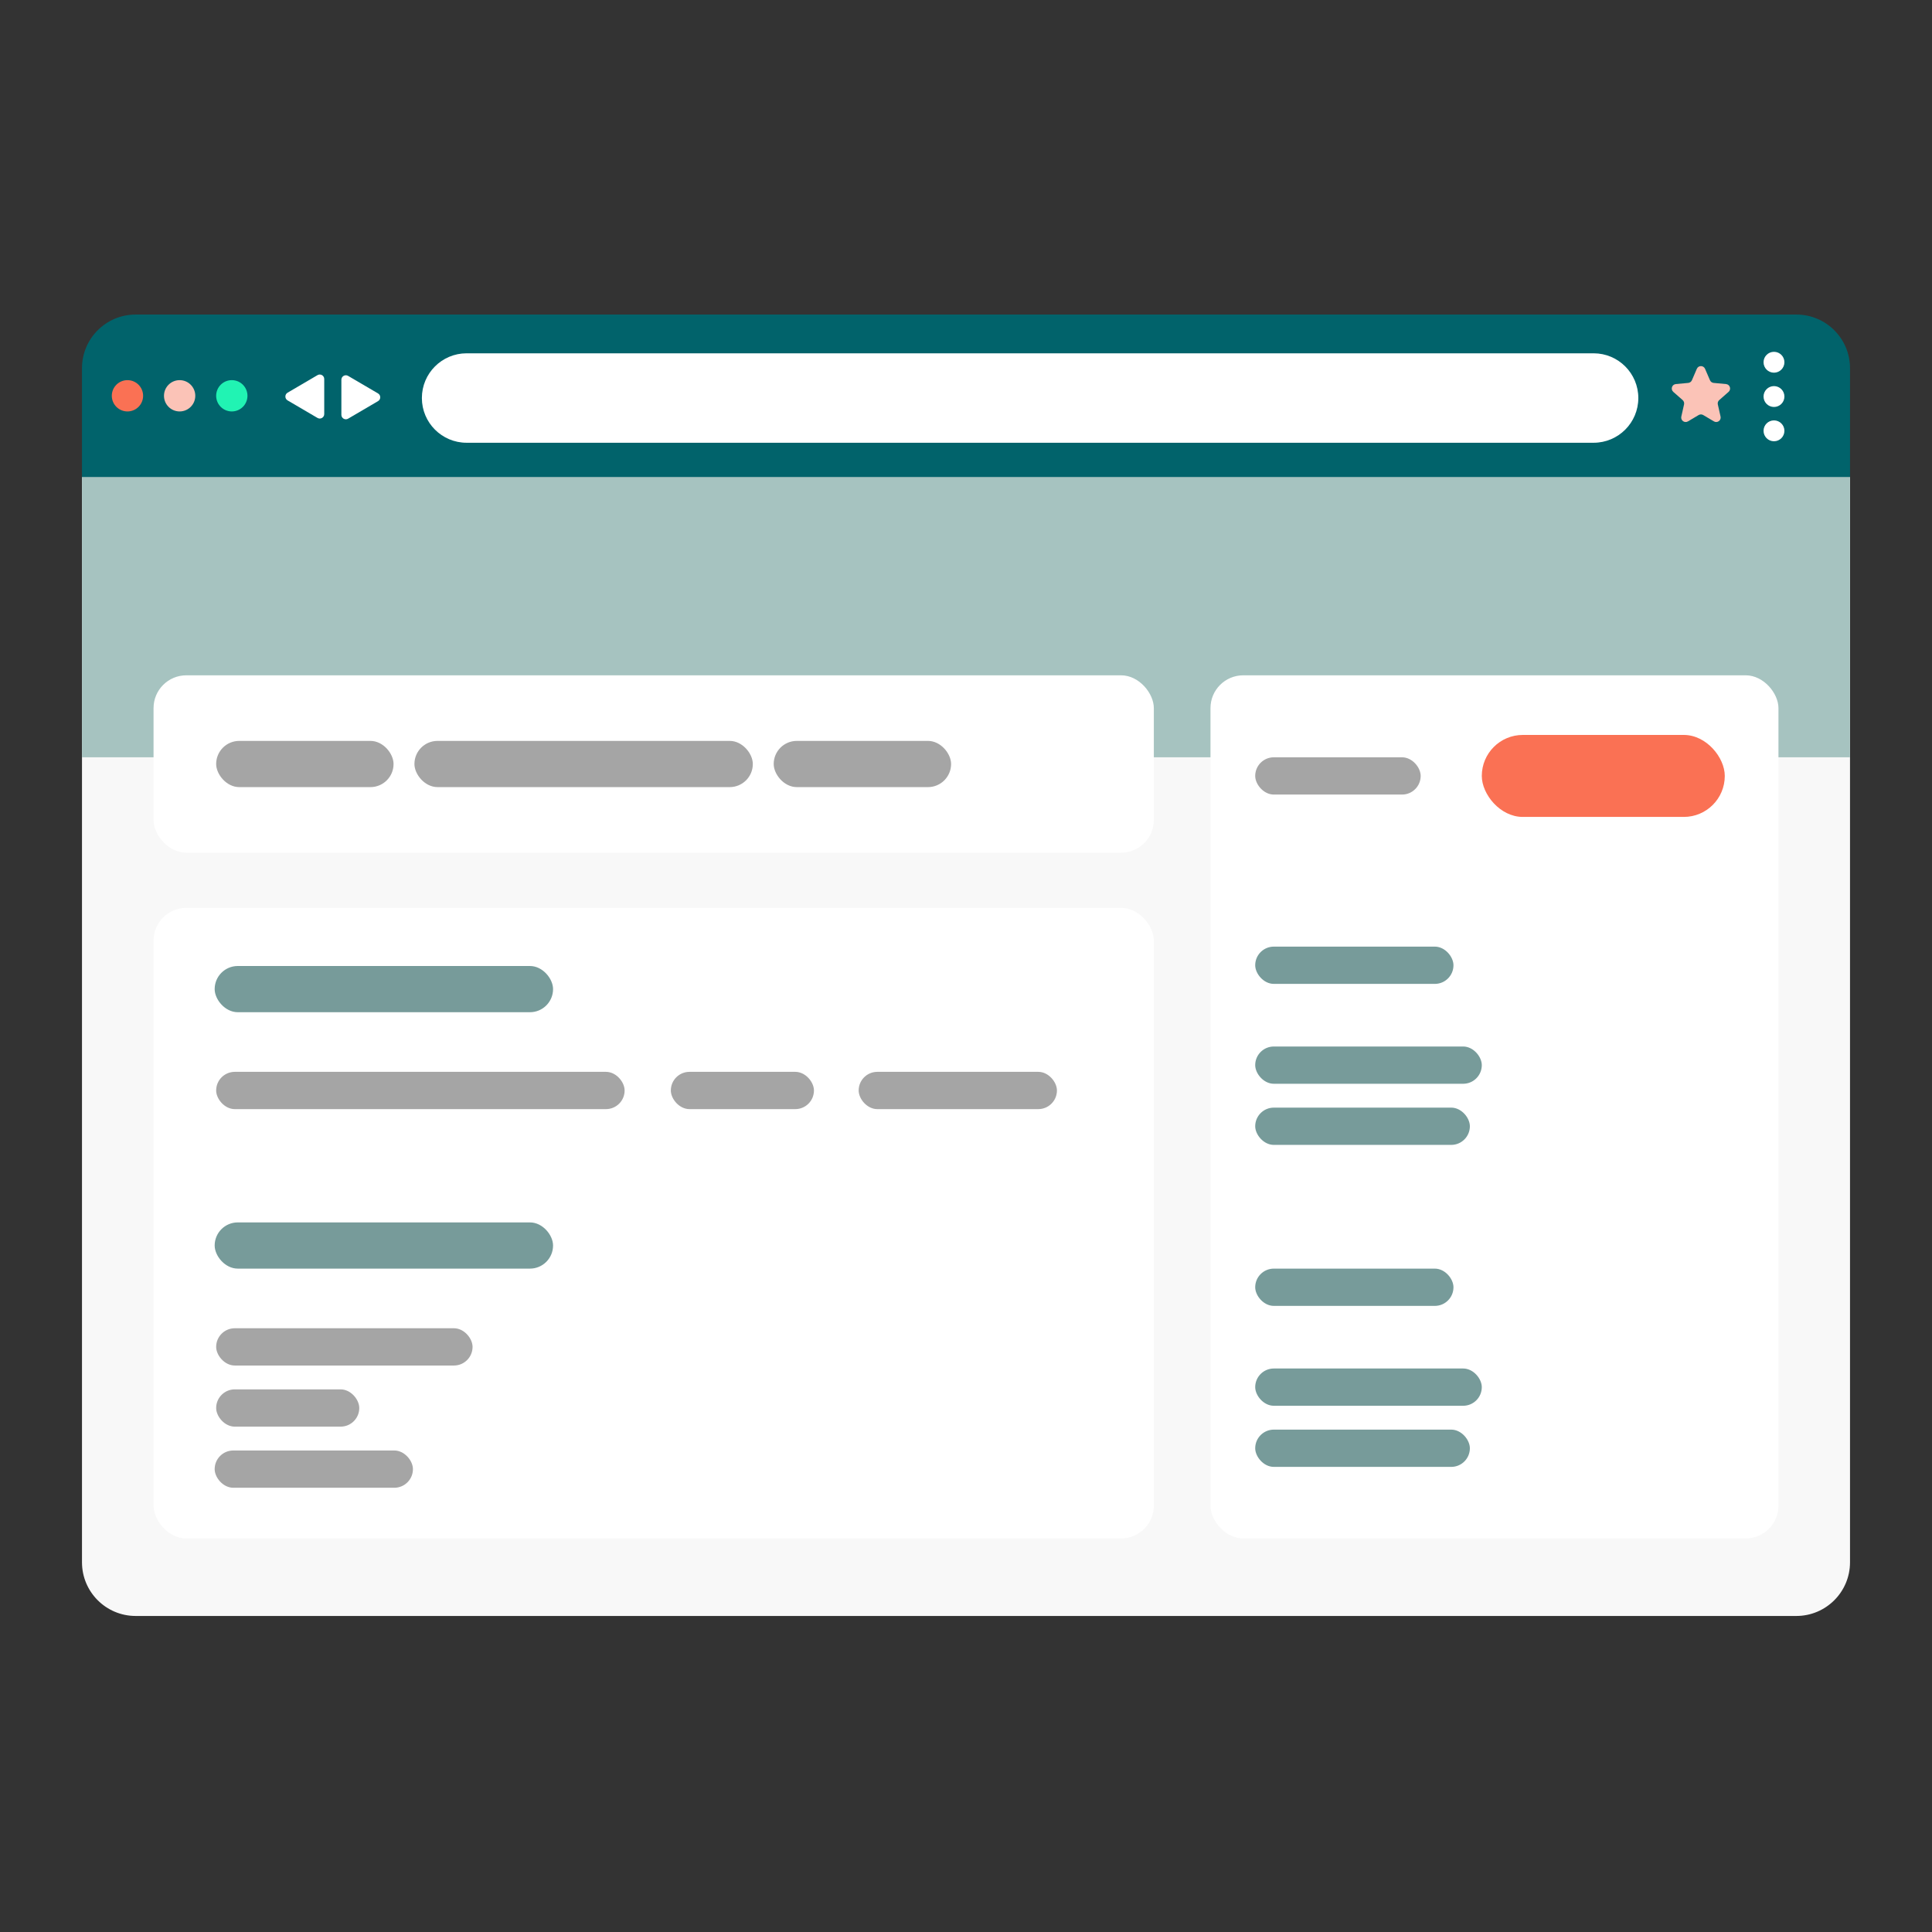 <svg width="1296" height="1296" viewBox="0 0 1296 1296" fill="none" xmlns="http://www.w3.org/2000/svg">
<rect x="0" y="0" width="1296" height="1296" fill="#333333" stroke="none"/>
<g clip-path="url(#clip0_3290_4764)">
<path d="M55 320H1241V1048C1241 1067.88 1224.88 1084 1205 1084H91C71.118 1084 55 1067.88 55 1048V320Z" fill="#F8F8F8"/>
<rect x="55" y="320" width="1186" height="188" fill="#A6C3C0"/>
<path d="M55 247C55 227.118 71.118 211 91 211H1205C1224.88 211 1241 227.118 1241 247V320H55V247Z" fill="#01636B"/>
<path d="M96 265.5C96 271.299 91.299 276 85.5 276C79.701 276 75 271.299 75 265.5C75 259.701 79.701 255 85.5 255C91.299 255 96 259.701 96 265.5Z" fill="#FA7154"/>
<path d="M131 265.5C131 271.299 126.299 276 120.5 276C114.701 276 110 271.299 110 265.5C110 259.701 114.701 255 120.5 255C126.299 255 131 259.701 131 265.5Z" fill="#FBC3B7"/>
<path d="M166 265.5C166 271.299 161.299 276 155.5 276C149.701 276 145 271.299 145 265.5C145 259.701 149.701 255 155.5 255C161.299 255 166 259.701 166 265.5Z" fill="#21F3B3"/>
<path d="M217.5 254.236C217.5 251.918 214.983 250.476 212.983 251.648L192.915 263.412C190.938 264.571 190.938 267.429 192.915 268.588L212.983 280.352C214.983 281.524 217.5 280.082 217.5 277.764V254.236Z" fill="white"/>
<path d="M229 254.736C229 252.418 231.517 250.976 233.517 252.148L253.585 263.912C255.562 265.071 255.562 267.929 253.585 269.088L233.517 280.852C231.517 282.024 229 280.582 229 278.264V254.736Z" fill="white"/>
<path d="M283 267C283 250.431 296.431 237 313 237H1069C1085.57 237 1099 250.431 1099 267V267C1099 283.569 1085.57 297 1069 297H313C296.431 297 283 283.569 283 267V267Z" fill="white"/>
<path d="M1138.25 247.398C1139.29 244.98 1142.71 244.98 1143.76 247.398L1147.06 255.06C1147.49 256.069 1148.44 256.759 1149.53 256.861L1157.84 257.631C1160.46 257.874 1161.52 261.135 1159.54 262.872L1153.28 268.378C1152.45 269.103 1152.09 270.22 1152.33 271.291L1154.16 279.429C1154.74 281.998 1151.97 284.013 1149.71 282.669L1142.53 278.409C1141.59 277.849 1140.41 277.849 1139.47 278.409L1132.3 282.669C1130.03 284.013 1127.26 281.998 1127.84 279.429L1129.67 271.291C1129.91 270.22 1129.55 269.103 1128.73 268.378L1122.46 262.872C1120.48 261.135 1121.54 257.874 1124.16 257.631L1132.47 256.861C1133.56 256.759 1134.51 256.069 1134.95 255.06L1138.25 247.398Z" fill="#FBC3B7"/>
<path d="M1197 243C1197 246.866 1193.87 250 1190 250C1186.13 250 1183 246.866 1183 243C1183 239.134 1186.13 236 1190 236C1193.87 236 1197 239.134 1197 243Z" fill="white"/>
<path d="M1197 266C1197 269.866 1193.87 273 1190 273C1186.13 273 1183 269.866 1183 266C1183 262.134 1186.13 259 1190 259C1193.87 259 1197 262.134 1197 266Z" fill="white"/>
<path d="M1197 289C1197 292.866 1193.87 296 1190 296C1186.13 296 1183 292.866 1183 289C1183 285.134 1186.13 282 1190 282C1193.87 282 1197 285.134 1197 289Z" fill="white"/>
<rect x="103" y="453" width="671" height="119" rx="22" fill="white"/>
<rect x="103" y="609" width="671" height="423" rx="22" fill="white"/>
<rect x="812" y="453" width="381" height="579" rx="22" fill="white"/>
<rect x="994" y="493" width="163" height="55" rx="27.5" fill="#FA7154"/>
<rect x="842" y="635" width="133" height="25" rx="12.5" fill="#779B9A"/>
<rect x="842" y="508" width="111" height="25" rx="12.5" fill="#A5A5A5"/>
<rect x="842" y="851" width="133" height="25" rx="12.5" fill="#779B9A"/>
<rect x="842" y="702" width="152" height="25" rx="12.5" fill="#779B9A"/>
<rect x="842" y="918" width="152" height="25" rx="12.5" fill="#779B9A"/>
<rect x="842" y="743" width="144" height="25" rx="12.5" fill="#779B9A"/>
<rect x="842" y="959" width="144" height="25" rx="12.5" fill="#779B9A"/>
<rect x="278" y="497" width="227" height="31" rx="15.5" fill="#A5A5A5"/>
<rect x="144" y="648" width="227" height="31" rx="15.5" fill="#779B9A"/>
<rect x="144" y="820" width="227" height="31" rx="15.5" fill="#779B9A"/>
<rect x="145" y="497" width="119" height="31" rx="15.5" fill="#A5A5A5"/>
<rect x="519" y="497" width="119" height="31" rx="15.5" fill="#A5A5A5"/>
<rect x="145" y="719" width="274" height="25" rx="12.5" fill="#A5A5A5"/>
<rect x="145" y="891" width="172" height="25" rx="12.5" fill="#A5A5A5"/>
<rect x="450" y="719" width="96" height="25" rx="12.5" fill="#A5A5A5"/>
<rect x="145" y="932" width="96" height="25" rx="12.5" fill="#A5A5A5"/>
<rect x="576" y="719" width="133" height="25" rx="12.5" fill="#A5A5A5"/>
<rect x="144" y="973" width="133" height="25" rx="12.5" fill="#A5A5A5"/>
</g>
<defs>
<clipPath id="clip0_3290_4764">
<rect width="1186" height="873" fill="white" transform="translate(55 211)"/>
</clipPath>
</defs>
</svg>
